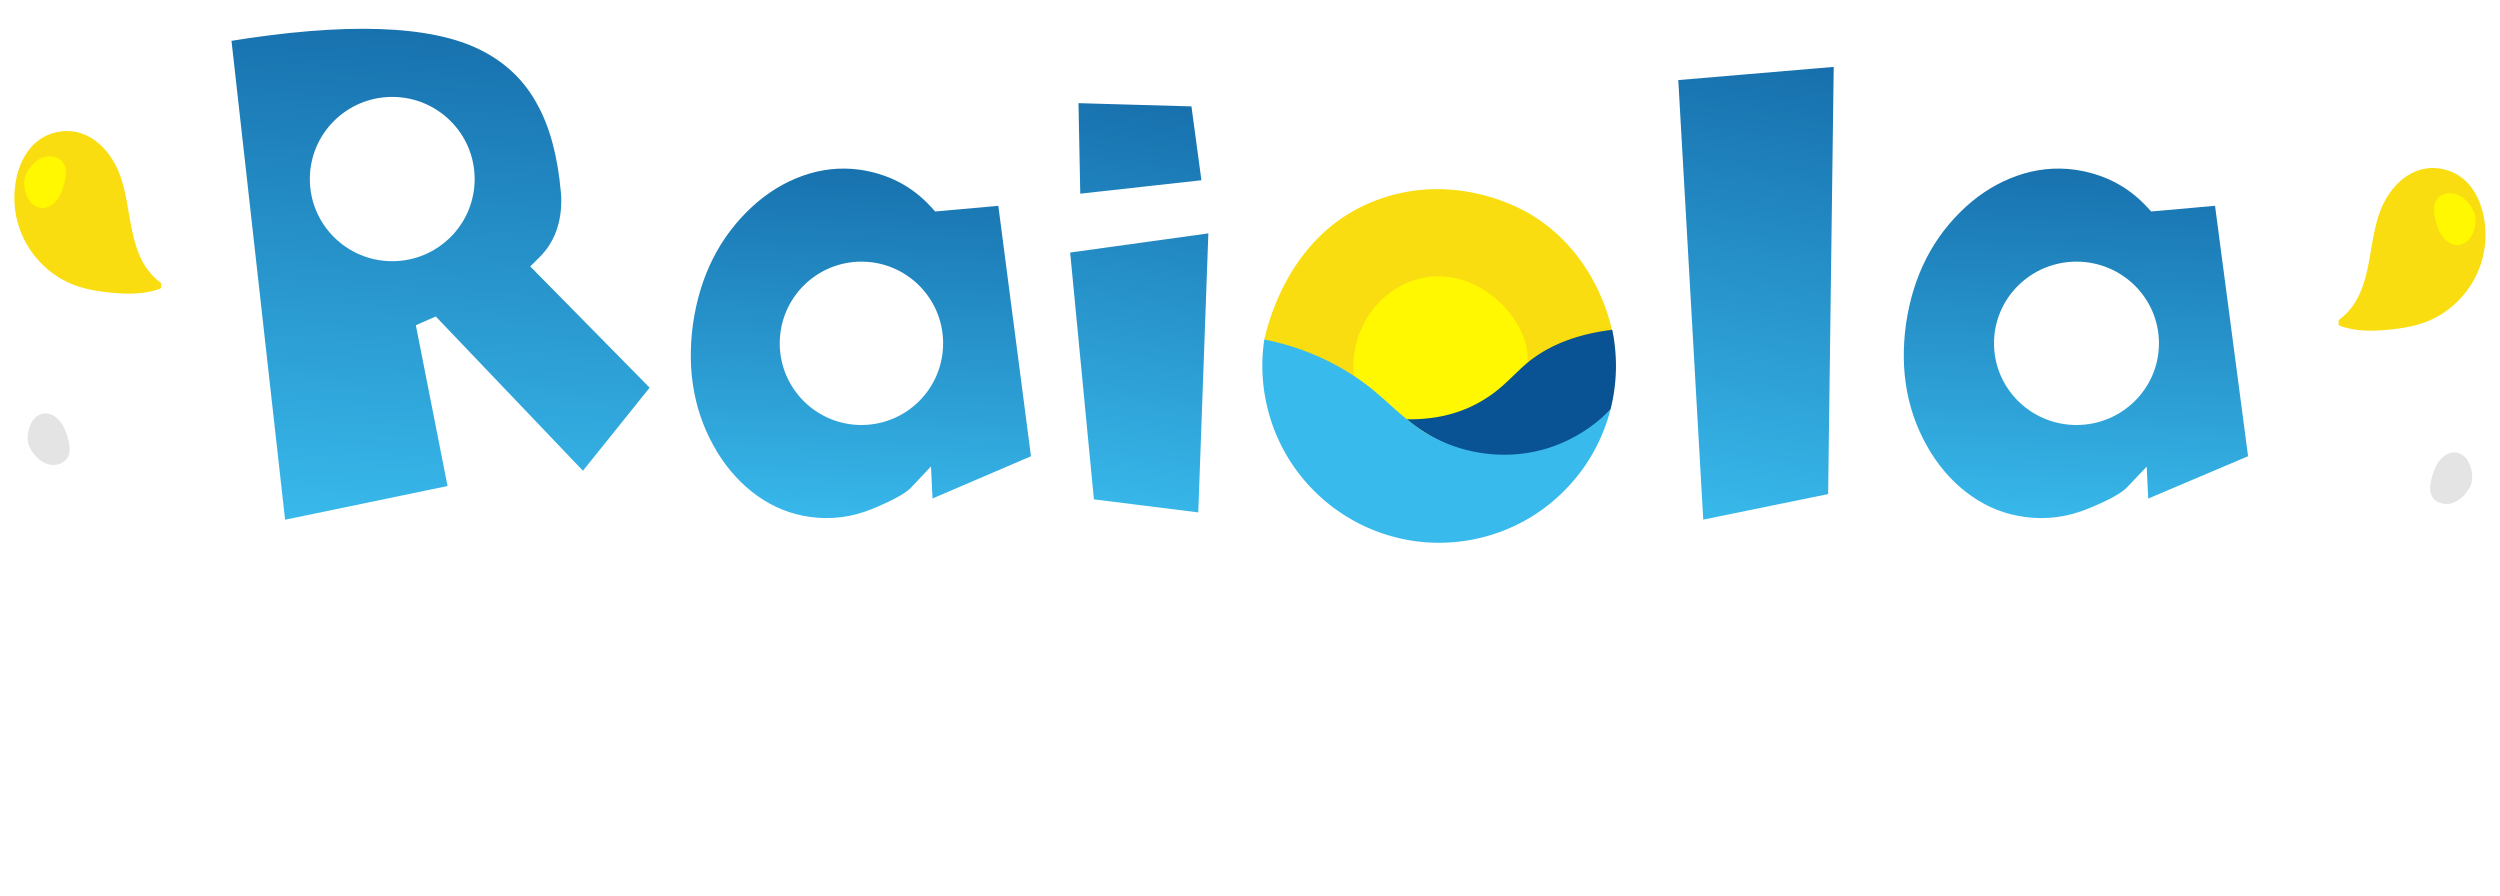<svg width="608" height="218" fill="none" xmlns="http://www.w3.org/2000/svg"><g filter="url(#a)" fill="#fff"><path d="M78 202.1v.075c4.725-.375 8.1-1.425 10.575-4.275 2.925-3.525 4.5-8.325 5.025-13.425.3-2.4.3-4.8.15-7.05-.45-6.45-1.5-10.65-4.35-12.825-2.325-1.725-6.525-1.575-12.825-1.2L78 202.1Zm-1.725-45.45c9.075-.375 15.375 0 19.5 3.15 4.8 3.6 6.45 9.15 7.05 17.25.15 2.7.075 5.325-.15 7.875-.675 6.15-2.625 12.075-6.45 16.575-4.2 4.95-10.275 7.2-19.05 7.5-2.55.075-5.4-.075-8.1 0l-1.8-52.2 9-.15Zm-4.425 8.175h-.75l1.2 35.625h.75l-1.2-35.625ZM138.584 199.625l-.15 9.375h-25.35l-1.875-52.35c9.15-.15 18.15-.075 27.525-.075l.075 8.85-18.3-2.025.525 14.7 14.1-1.2v9.075l-13.875-1.05.675 17.175 16.65-2.475Zm-5.325-20.175.375 3.9h.75l-.45-3.9h-.675Zm-16.65 8.55h-.75l.525 14.4h.675l-.45-14.4Zm-1.05-25.65h-.675l.825 16.2h.75l-.9-16.2ZM184.468 202.1v.075c4.725-.375 8.1-1.425 10.575-4.275 2.925-3.525 4.5-8.325 5.025-13.425.3-2.4.3-4.8.15-7.05-.45-6.45-1.5-10.65-4.35-12.825-2.325-1.725-6.525-1.575-12.825-1.2l1.425 38.7Zm-1.725-45.45c9.075-.375 15.375 0 19.5 3.15 4.8 3.6 6.45 9.15 7.05 17.25.15 2.7.075 5.325-.15 7.875-.675 6.15-2.625 12.075-6.45 16.575-4.2 4.95-10.275 7.2-19.05 7.5-2.55.075-5.4-.075-8.1 0l-1.8-52.2 9-.15Zm-4.425 8.175h-.75l1.2 35.625h.75l-1.2-35.625ZM244.914 199.625l-.15 9.375h-25.35l-1.875-52.35c9.15-.15 18.15-.075 27.525-.075l.075 8.85-18.3-2.025.525 14.7 14.1-1.2v9.075l-13.875-1.05.675 17.175 16.65-2.475Zm-5.325-20.175.375 3.9h.75l-.45-3.9h-.675Zm-16.65 8.55h-.75l.525 14.4h.675l-.45-14.4Zm-1.05-25.65h-.675l.825 16.2h.75l-.9-16.2ZM275.915 200.525c1.35-3.525-.975-10.275-11.1-21.375-6.975-7.65-8.025-13.5-6.075-17.25.975-1.95 2.775-3.45 5.025-4.35 2.25-.9 4.8-1.2 7.5-.9 5.1.45 10.65 3.225 13.8 8.25l-10.275 3.45c-1.725-2.775-2.475-5.175-4.8-5.4-.675-.075-1.275 0-1.725.15-.45.225-.825.525-1.05.975-1.05 2.1 0 5.85 5.175 11.625 11.775 12.9 14.25 21.45 12.3 26.475-1.425 3.9-5.1 6-9.525 6.675-.9.075-1.875.15-2.85.15h-.15c-3.075 0-6.375-.675-9.225-1.95-5.775-2.475-10.275-7.275-9.075-13.425l12.375.9c-.6 3.3-1.65 5.775 1.425 7.125 1.875.825 3.975 1.2 5.625.9 1.2-.15 2.175-.825 2.625-2.025Zm-4.5 4.575c-11.4.675-11.475-8.4-11.475-8.475l-.75.075s.075 9.675 12.3 9l-.075-.6Zm6.9-12.675.675-.075c-1.95-8.55-13.875-18.975-13.875-18.975l-.6.375c.075 0 11.85 10.275 13.8 18.675Zm-8.25-32.4c5.7-1.8 9.375 4.425 9.45 4.425l.6-.225s-3.975-6.75-10.35-4.725l.3.525ZM318.605 164.6l.75-.075c-.6-2.55-4.2-4.65-4.2-4.65l-.45.375s3.375 2.025 3.9 4.35Zm-15.75 20.1c.225 4.95 1.05 9.825 2.475 13.5 1.125 2.7 2.1 4.5 2.625 4.5.975 0 2.55-1.425 4.05-3.075 1.875-2.1 0-4.2.075-5.175l12.225.075v.45c-.15 1.725-2.025 5.175-4.65 8.025-3 3.225-7.125 6-11.7 6.075-.3 0-.525-.075-.6-.075h-.075c-4.95-.225-8.55-3.825-10.65-9.15-1.65-4.125-2.625-9.525-2.85-15-.225-5.475.3-11.1 1.65-15.75 2.025-6.75 6.075-11.775 12.6-12.525.45 0 .975-.075 1.575 0 3.45 0 6.675 1.2 9.15 3.15 2.175 1.725 3.825 4.05 4.425 6.675.15.75.225 1.5.225 2.25l-11.25-.075c0-1.65 1.35-3.45-.225-4.725-.75-.6-1.65-.975-2.325-.975h-.225c-2.1.225-3.825 3.3-5.025 7.5-1.275 4.2-1.725 9.3-1.5 14.325Zm-4.2-10.5c-.075 0-4.425 18.3 4.35 27.6l.6-.375c-8.625-9.075-4.275-27.075-4.275-27.15l-.675-.075ZM352.389 156.5h9.15c0 .225 8.025 53.625-14.475 52.5-22.125-1.05-12.15-52.35-12.075-52.5h9.225c-.075.15-9.675 43.8 3.525 44.4 12.825.6 4.65-44.25 4.65-44.4Zm6.075 22.35h.75c.375-3.45-2.1-18.675-2.175-18.75l-.675.075c0 .075 2.475 15.225 2.1 18.675ZM337.914 164l-.75-.075c0 .075-3.225 31.35 4.65 37.8l.6-.375c-7.725-6.3-4.5-37.275-4.5-37.35ZM390.448 206l25.275-1.2v-.525l-25.275 1.2V206Zm16.35-7.875.75.075c.075-.75-.3-28.425-.3-28.575h-.675c0 .15.375 27.825.225 28.5Zm4.725-17.55 1.35 18.3-9.975-.075-.375-42.3h7.275c.675.375 18.825 29.025 22.875 35.775v-.75l-2.025-35.025h9.825l1.5 51.3v.3l.075.75-8.85.15-.075-1.2-21.675-36.15.075 8.925Zm23.55-21.975 1.275 33.675h.675l-1.2-33.675h-.75Zm-8.625 40.95-.225 9.375-40.95.075h-11.925l-1.875-52.35c9.15-.225 18.15-.15 27.525-.15l.075 8.85-18.3-1.95.525 14.625 14.1-1.2v9.075l-13.875-1.05.675 17.25 44.25-2.55Zm-32.925-20.175.375 3.9h.75l-.45-3.9h-.675ZM376.648 202.4h.75l-.525-14.475h-.75l.525 14.475Zm.075-23.85-.9-16.275h-.675l.825 16.275h.75ZM496.706 164.375l-28.65-.75L469.781 209h-9.075l-1.725-45.3-15.15.675-.15-7.875h52.95l.075 7.875Zm-31.575 40.875h.675l-2.025-40.275h-.75l2.1 40.275Zm33.675-17.025c.225 3.675 0 7.5-.9 10.65-1.725 6-5.625 10.275-12.675 10.125-5.25-.075-8.625-3-10.5-7.35-1.125-2.775-1.65-6.075-1.725-9.6-.075-3.45.3-7.05 1.125-10.35 1.725-7.05 5.7-12.825 11.475-13.275 5.1-.45 8.925 3.525 11.1 9.3 1.125 3.075 1.875 6.75 2.1 10.5Zm-21.525 9.75c-3.075-12.975 3.225-22.575 3.225-22.575l-.525-.225c0 .075-6.375 9.75-3.225 22.875l.525-.075Zm13.725.075c.825-2.85 1.05-6.3.825-9.675-.225-3.375-.9-6.75-1.95-9.525-1.275-3.375-2.55-5.775-3.45-5.775-2.175.225-4.125 4.275-5.4 9.375-.75 3.075-1.125 6.375-1.05 9.525.075 3.075.6 6 1.575 8.4.975 2.325 2.25 3.9 3.9 3.975 2.7 0 4.5-2.625 5.55-6.3Zm1.5 5.85s2.4-4.05 2.625-8.025l-.525-.075c-.225 3.975-2.625 7.95-2.625 7.95l.525.15ZM529.597 200.525c1.35-3.525-.975-10.275-11.1-21.375-6.975-7.65-8.025-13.5-6.075-17.25.975-1.95 2.775-3.45 5.025-4.35 2.25-.9 4.8-1.2 7.5-.9 5.1.45 10.65 3.225 13.8 8.25l-10.275 3.45c-1.725-2.775-2.475-5.175-4.8-5.4-.675-.075-1.275 0-1.725.15-.45.225-.825.525-1.05.975-1.05 2.1 0 5.85 5.175 11.625 11.775 12.9 14.25 21.45 12.3 26.475-1.425 3.9-5.1 6-9.525 6.675-.9.075-1.875.15-2.85.15h-.15c-3.075 0-6.375-.675-9.225-1.95-5.775-2.475-10.275-7.275-9.075-13.425l12.375.9c-.6 3.3-1.65 5.775 1.425 7.125 1.875.825 3.975 1.2 5.625.9 1.2-.15 2.175-.825 2.625-2.025Zm-4.5 4.575c-11.4.675-11.475-8.4-11.475-8.475l-.75.075s.075 9.675 12.3 9l-.075-.6Zm6.9-12.675.675-.075c-1.95-8.55-13.875-18.975-13.875-18.975l-.6.375c.075 0 11.85 10.275 13.8 18.675Zm-8.25-32.4c5.7-1.8 9.375 4.425 9.45 4.425l.6-.225s-3.975-6.75-10.35-4.725l.3.525Z"/></g><g filter="url(#b)"><circle cx="350" cy="85" r="44" fill="#D9D9D9" stroke="#fff" stroke-width="4"/><path d="m264.658 118.782-6.027-62.655 36.805-5.102-2.579 71.283-28.199-3.526Zm26.418-98.37 2.804 20.745-32.629 3.614-.493-25.227 30.318.867Z" fill="url(#c)" stroke="#fff" stroke-width="3"/><path d="m446.084 117.389-33.254 6.794-6.25-110.084 40.899-3.465-1.395 106.755Z" fill="url(#d)" stroke="#fff" stroke-width="3"/><path d="M159.995 90.177 141.87 112.76l-35.526-37.238-.728-.763-.965.427-.716.317-1.096.486.232 1.176 7.532 38.206-42.572 8.826L54.649 4.672C84.145-.2 104.909.594 117.29 6.69h.001c6.538 3.21 11.433 7.89 14.739 14.07l.005.008.004.008c3.112 5.644 5.095 12.964 5.88 22.044l.077 1.22c.144 6.576-1.836 11.759-5.855 15.717l-1.069 1.053 1.053 1.068 27.869 28.3Zm-83.143-50.63c0 10.21 8.307 18.477 18.542 18.477 10.235 0 18.542-8.267 18.542-18.477S105.629 21.07 95.394 21.07c-10.235 0-18.542 8.267-18.542 18.477Z" fill="url(#e)" stroke="#fff" stroke-width="3"/><path d="m228.793 45.807 15.299-1.373 8.274 63.459-26.977 11.57-.135-2.892-.165-3.536-2.426 2.578c-1.385 1.473-4.553 3.323-9.822 5.481l-.005.003c-5.234 2.167-10.548 2.861-15.961 2.111h-.007c-4.857-.652-9.344-2.426-13.466-5.343-3.98-2.819-7.372-6.482-10.172-11.008-5.746-9.412-7.828-20.138-6.187-32.25 1.745-12.112 6.708-21.892 14.854-29.428 3.861-3.555 8.113-6.155 12.757-7.822 4.777-1.714 9.618-2.238 14.532-1.587 7.406 1.063 13.502 4.242 18.367 9.556l.501.547.739-.066Zm-37.661 33.688c0 10.143 8.224 18.364 18.368 18.364 10.144 0 18.368-8.221 18.368-18.364 0-10.142-8.224-18.364-18.368-18.364-10.144 0-18.368 8.222-18.368 18.364Z" fill="url(#f)" stroke="#fff" stroke-width="3"/><path d="m524.507 45.807 15.49-1.375 8.367 63.457-27.313 11.584-.137-2.903-.166-3.506-2.419 2.543c-1.403 1.475-4.609 3.327-9.939 5.485l-.005.002c-5.297 2.169-10.676 2.865-16.157 2.114l-.006-.001c-4.917-.652-9.459-2.428-13.63-5.347-4.026-2.82-7.457-6.484-10.288-11.009-5.809-9.41-7.914-20.133-6.255-32.242 1.764-12.108 6.781-21.887 15.021-29.424 3.904-3.556 8.207-6.158 12.906-7.827 4.835-1.715 9.736-2.24 14.711-1.587 7.497 1.063 13.666 4.246 18.586 9.561l.501.54.733-.065Zm-38.064 33.688c0 10.158 8.324 18.364 18.557 18.364 10.233 0 18.557-8.206 18.557-18.364 0-10.158-8.324-18.364-18.557-18.364-10.233 0-18.557 8.206-18.557 18.364Z" fill="url(#g)" stroke="#fff" stroke-width="3"/><path d="M349.983 104.063c11.998 0 21.724-9.735 21.724-21.745 0-12.01-9.726-21.745-21.724-21.745-11.997 0-21.723 9.735-21.723 21.745 0 12.01 9.726 21.745 21.723 21.745Z" fill="#FFF800"/><path d="M329.294 87.43c-1.157-11.072 5.918-21.167 15.95-23.659 12.621-3.131 23.891 7.27 25.937 16.401.465 2.077.416 3.92.263 5.278a60.295 60.295 0 0 0 21.168-6.203c-.37-2.528-3.356-20.816-20.359-31.114-1.678-1.015-15.048-8.833-31.718-5.157-5.987 1.32-10.256 3.65-12.037 4.7-15.428 9.114-19.945 26.208-21.023 30.895a59.23 59.23 0 0 0 21.819 8.86Z" fill="#F9DD10"/><path d="M370.272 85.269c-3.773 3.484-5.662 5.795-10.299 8.46-6.485 3.725-13.165 4.323-17.851 4.23 1.451 1.257 15.126 12.731 32.21 8.442 9.209-2.311 14.956-8.086 17.338-10.807a42.856 42.856 0 0 0 .423-19.388c-11.319 1.386-17.866 5.41-21.819 9.063h-.002Z" fill="#095293"/><path d="M391.67 95.594c-4.51 4.617-10.224 8.057-16.469 9.756-.486.132-.974.255-1.462.364-8.815 1.992-18.319.546-26.16-3.941a35.092 35.092 0 0 1-2.32-1.45c-.111-.076-.218-.156-.329-.232-2.496-1.742-4.776-3.776-6.977-5.75-1.297-1.163-2.638-2.363-3.993-3.476-7.552-6.192-16.804-10.392-26.485-12.294a42.979 42.979 0 0 0 .588 15.863 42.85 42.85 0 0 0 8.599 17.708 43.309 43.309 0 0 0 7.874 7.49 43.038 43.038 0 0 0 22.163 8.247 43.177 43.177 0 0 0 25.431-6.012c5.669-3.41 9.595-7.588 12.184-10.983a43.196 43.196 0 0 0 7.353-15.29h.003Z" fill="#39BAEC"/></g><g clip-path="url(#h)"><path d="M15.071 83.005c-6.46 3.98-10.605 10.957-10.878 18.559-.26 7.207 2.849 15.729 10.706 17.26 7.254 1.414 12.72-4.03 14.988-10.422 3.135-8.826.933-20.44 8.969-26.995a.61.61 0 0 0 .188-.755c.11-.334.003-.731-.43-.863-3.964-1.197-8.062-.974-12.11-.397-4.015.573-7.941 1.467-11.429 3.616l-.004-.003Z" fill="#fff"/><path d="M8.771 101.395c-1.595 1.228-2.539 4.649-1.775 6.825a.853.853 0 0 0 .06.237c1.194 2.693 4.134 5.423 7.31 4.401 3.87-1.245 2.524-5.701 1.379-8.471-1.132-2.737-4.086-5.21-6.973-2.989v-.003Z" fill="#E4E4E4"/></g><g clip-path="url(#i)"><path d="M15.128 67.97C8.522 64.24 4.116 57.424 3.556 49.839c-.533-7.193 2.25-15.826 10.044-17.654 7.195-1.687 12.864 3.546 15.372 9.847 3.467 8.702 1.707 20.39 9.984 26.636.28.212.315.502.217.748.123.329.03.73-.397.878-3.916 1.347-8.02 1.278-12.087.855-4.033-.42-7.99-1.165-11.557-3.18l-.004.003Z" fill="#F9DD10"/><path d="M8.137 49.833c-1.641-1.167-2.714-4.55-2.032-6.753a.855.855 0 0 1 .05-.24c1.091-2.736 3.926-5.575 7.138-4.674 3.915 1.098 2.739 5.602 1.699 8.413-1.028 2.778-3.886 5.361-6.855 3.25v.004Z" fill="#FFF800"/></g><g clip-path="url(#j)"><path d="M592.888 92.5c6.46 3.98 10.605 10.957 10.878 18.559.26 7.207-2.848 15.729-10.705 17.26-7.254 1.414-12.721-4.03-14.989-10.422-3.135-8.826-.933-20.44-8.969-26.995a.61.61 0 0 1-.188-.755c-.11-.334-.002-.731.431-.863 3.964-1.197 8.061-.974 12.11-.397 4.014.573 7.94 1.467 11.428 3.616l.004-.003Z" fill="#fff"/><path d="M599.188 110.89c1.595 1.228 2.539 4.649 1.775 6.825a.869.869 0 0 1-.06.237c-1.194 2.693-4.134 5.423-7.31 4.401-3.87-1.245-2.524-5.701-1.378-8.471 1.132-2.737 4.085-5.21 6.972-2.989l.001-.003Z" fill="#E4E4E4"/></g><g clip-path="url(#k)"><path d="M592.831 76.97c6.606-3.731 11.013-10.547 11.573-18.132.532-7.193-2.251-15.826-10.045-17.654-7.195-1.687-12.864 3.546-15.372 9.847-3.466 8.702-1.706 20.39-9.984 26.636a.61.61 0 0 0-.217.748c-.123.329-.03.73.398.878 3.915 1.347 8.019 1.278 12.086.855 4.033-.42 7.99-1.165 11.557-3.18l.004.003Z" fill="#F9DD10"/><path d="M599.823 58.833c1.64-1.167 2.713-4.55 2.032-6.753a.863.863 0 0 0-.052-.24c-1.09-2.736-3.925-5.575-7.137-4.674-3.915 1.098-2.739 5.602-1.698 8.413 1.027 2.778 3.885 5.361 6.854 3.25l.001.004Z" fill="#FFF800"/></g><defs><linearGradient id="c" x1="277.225" y1="-23.352" x2="255.027" y2="121.107" gradientUnits="userSpaceOnUse"><stop stop-color="#095293"/><stop offset="1" stop-color="#39BAEC"/></linearGradient><linearGradient id="d" x1="427.247" y1="-36.643" x2="402.666" y2="122.782" gradientUnits="userSpaceOnUse"><stop stop-color="#095293"/><stop offset="1" stop-color="#39BAEC"/></linearGradient><linearGradient id="e" x1="108.112" y1="-49.154" x2="96.383" y2="125.83" gradientUnits="userSpaceOnUse"><stop stop-color="#095293"/><stop offset="1" stop-color="#39BAEC"/></linearGradient><linearGradient id="f" x1="210" y1="-1.5" x2="202.5" y2="125" gradientUnits="userSpaceOnUse"><stop stop-color="#095293"/><stop offset="1" stop-color="#39BAEC"/></linearGradient><linearGradient id="g" x1="505.506" y1="-1.5" x2="498.088" y2="125.01" gradientUnits="userSpaceOnUse"><stop stop-color="#095293"/><stop offset="1" stop-color="#39BAEC"/></linearGradient><clipPath id="h"><path fill="#fff" transform="rotate(-101.787 53.102 57.549)" d="M0 0h37.272v39.171H0z"/></clipPath><clipPath id="i"><path fill="#fff" transform="scale(-1 1) rotate(80.383 -20.869 11.315)" d="M0 0h37.272v39.171H0z"/></clipPath><clipPath id="j"><path fill="#fff" transform="scale(1 -1) rotate(78.213 380.617 303.886)" d="M0 0h37.272v39.171H0z"/></clipPath><clipPath id="k"><path fill="#fff" transform="rotate(80.383 277.784 375.635)" d="M0 0h37.272v39.171H0z"/></clipPath><filter id="a" x="63.275" y="156.488" width="479.697" height="60.587" filterUnits="userSpaceOnUse" color-interpolation-filters="sRGB"><feFlood flood-opacity="0" result="BackgroundImageFix"/><feColorMatrix in="SourceAlpha" values="0 0 0 0 0 0 0 0 0 0 0 0 0 0 0 0 0 0 127 0" result="hardAlpha"/><feOffset dy="4"/><feGaussianBlur stdDeviation="2"/><feComposite in2="hardAlpha" operator="out"/><feColorMatrix values="0 0 0 0 0 0 0 0 0 0 0 0 0 0 0 0 0 0 0.25 0"/><feBlend in2="BackgroundImageFix" result="effect1_dropShadow_22_106"/><feBlend in="SourceGraphic" in2="effect1_dropShadow_22_106" result="shape"/></filter><filter id="b" x="49" y="0" width="505" height="139" filterUnits="userSpaceOnUse" color-interpolation-filters="sRGB"><feFlood flood-opacity="0" result="BackgroundImageFix"/><feColorMatrix in="SourceAlpha" values="0 0 0 0 0 0 0 0 0 0 0 0 0 0 0 0 0 0 127 0" result="hardAlpha"/><feOffset dy="4"/><feGaussianBlur stdDeviation="2"/><feComposite in2="hardAlpha" operator="out"/><feColorMatrix values="0 0 0 0 0 0 0 0 0 0 0 0 0 0 0 0 0 0 0.25 0"/><feBlend in2="BackgroundImageFix" result="effect1_dropShadow_22_106"/><feBlend in="SourceGraphic" in2="effect1_dropShadow_22_106" result="shape"/></filter></defs></svg>